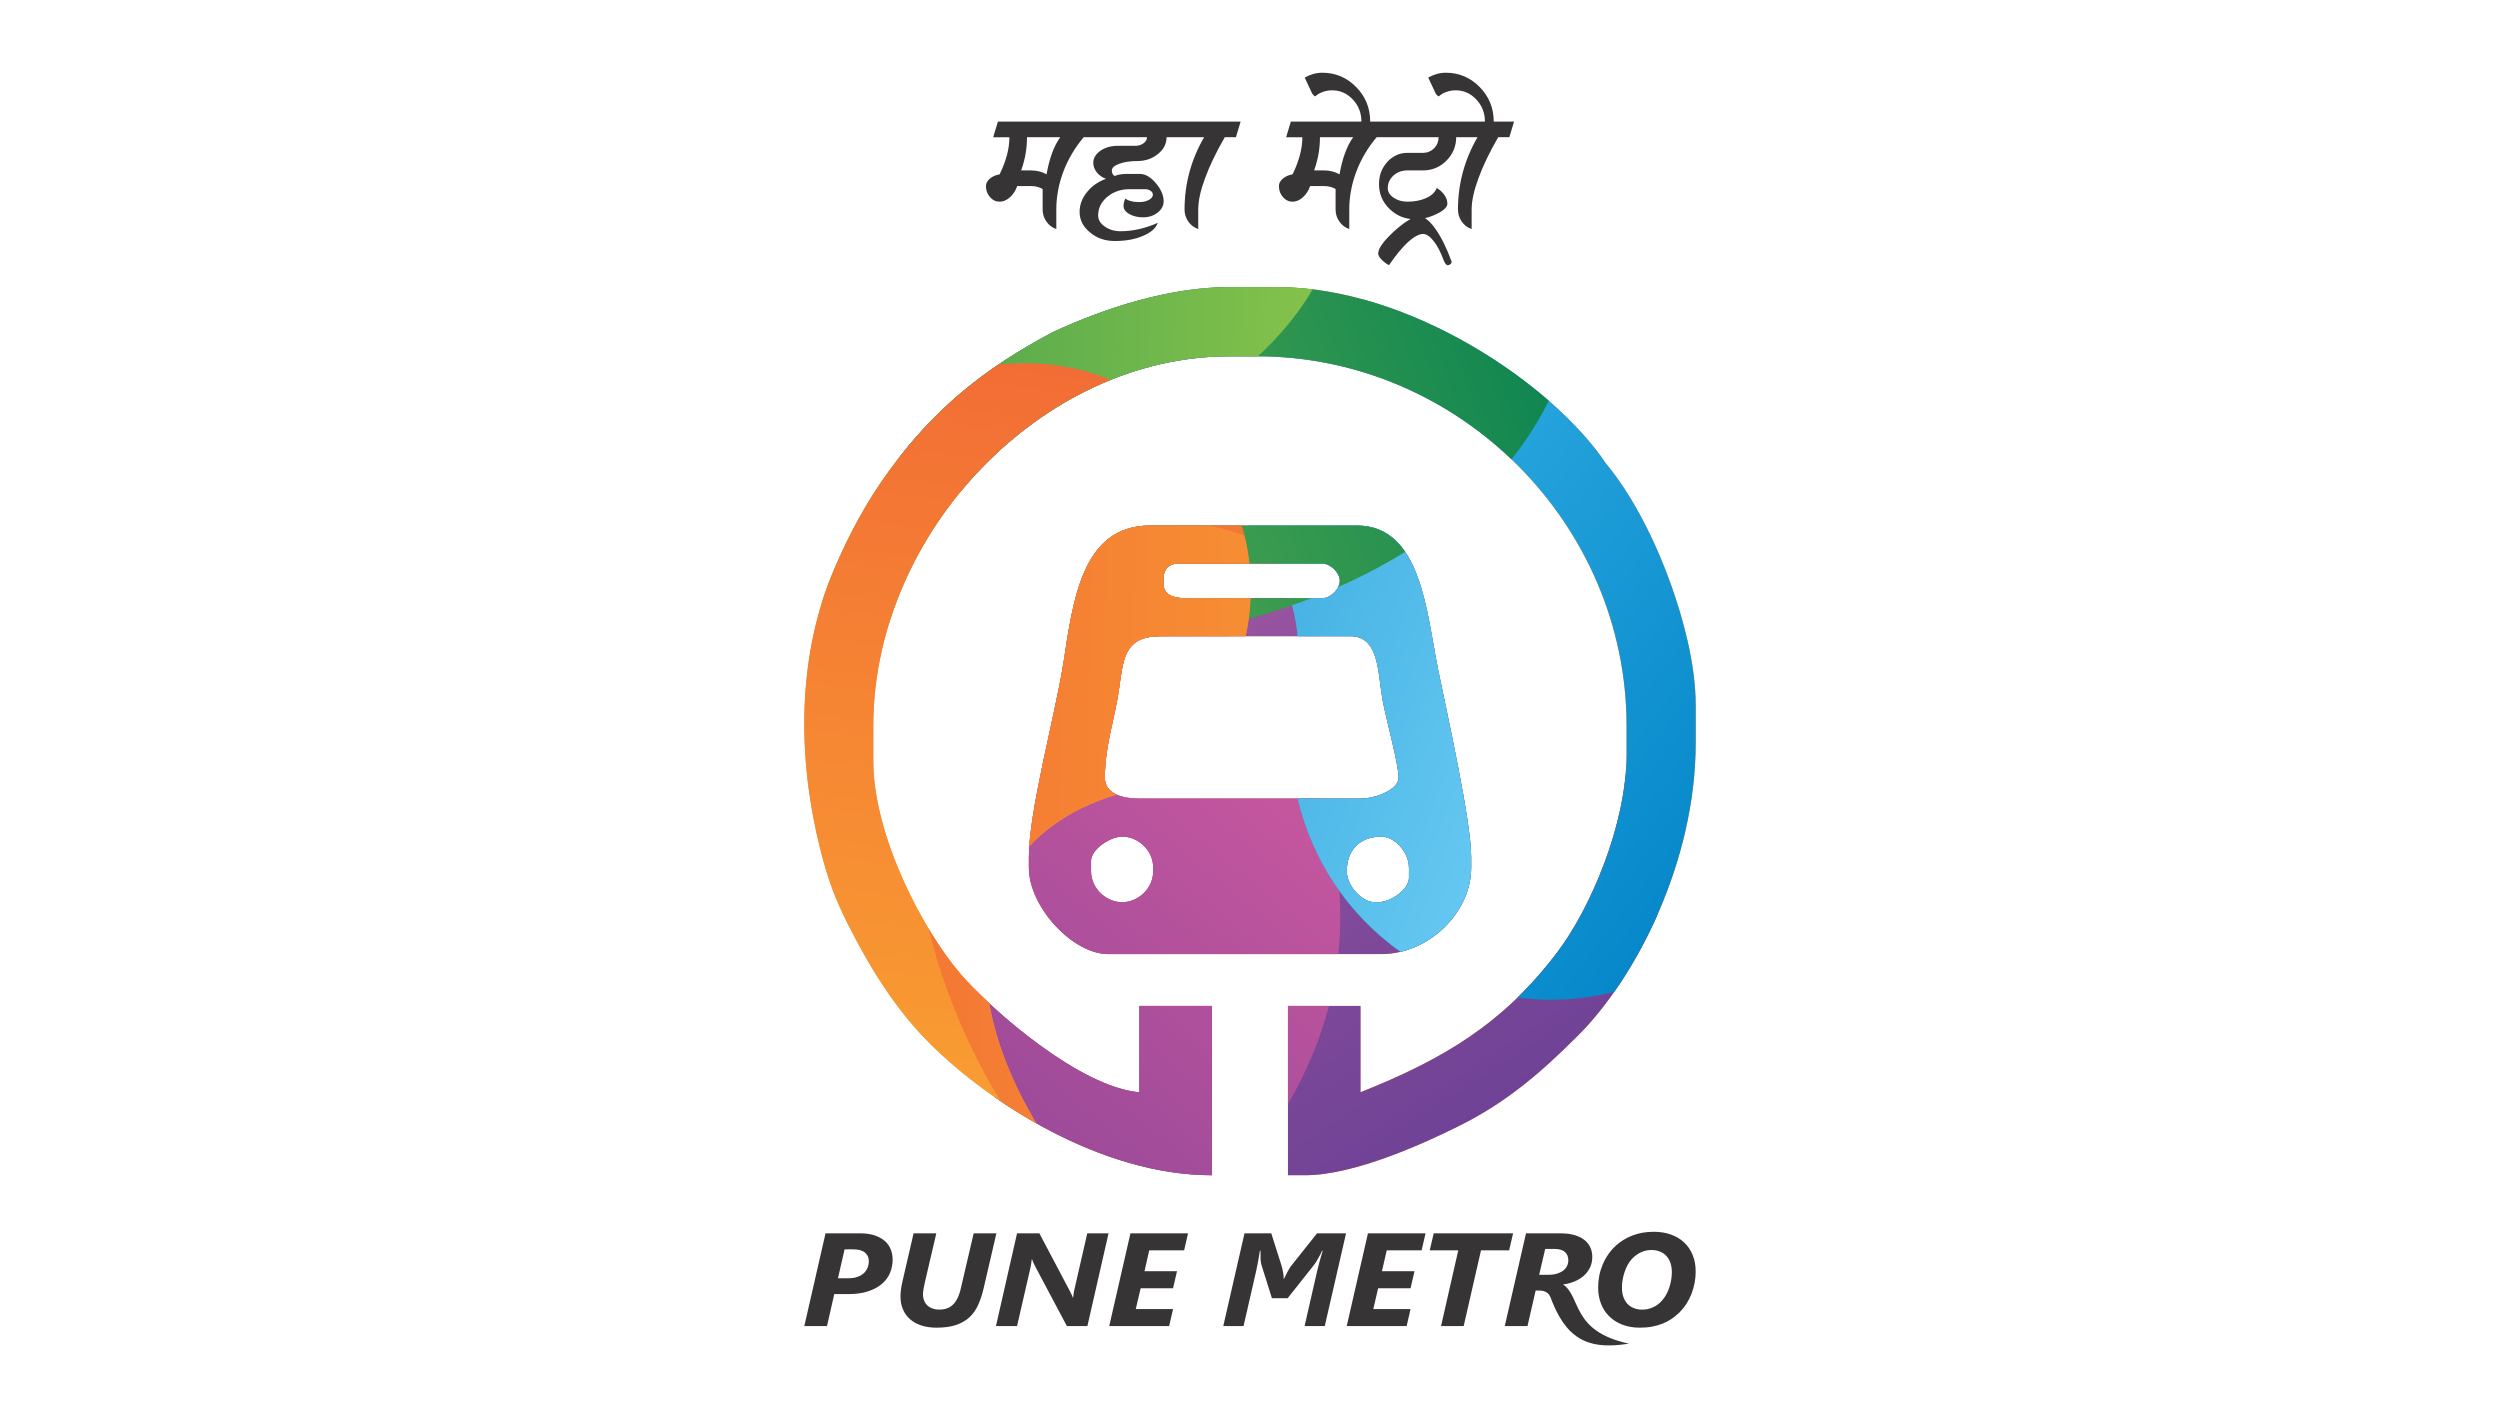 <?xml version="1.0" encoding="UTF-8"?>
<!DOCTYPE svg PUBLIC "-//W3C//DTD SVG 1.1//EN" "http://www.w3.org/Graphics/SVG/1.1/DTD/svg11.dtd">
<!-- Creator: CorelDRAW 2018 (64-Bit) -->
<svg xmlns="http://www.w3.org/2000/svg" xml:space="preserve" width="550px" height="312px" version="1.1" style="shape-rendering:geometricPrecision; text-rendering:geometricPrecision; image-rendering:optimizeQuality; fill-rule:evenodd; clip-rule:evenodd"
viewBox="0 0 550 311.68"
 xmlns:xlink="http://www.w3.org/1999/xlink">
 <defs>
  <style type="text/css">
   <![CDATA[
    .fil0 {fill:none}
    .fil2 {fill:#F6903E}
    .fil1 {fill:#373435;fill-rule:nonzero}
    .fil10 {fill:url(#id9)}
    .fil9 {fill:url(#id10)}
    .fil3 {fill:url(#id11)}
    .fil6 {fill:url(#id12)}
    .fil4 {fill:url(#id13)}
    .fil8 {fill:url(#id14)}
    .fil7 {fill:url(#id15)}
    .fil5 {fill:url(#id16)}
   ]]>
  </style>
    <clipPath id="id0">
     <path d="M296.29 191.49c0,-4.68 2.92,-7.6 7.6,-7.6 3,0 6.08,3.45 6.08,6.84l0 2.28c0,2.42 -3.87,5.32 -6.84,5.32l-0.76 0c-2.56,0 -6.08,-3.4 -6.08,-6.84zm-64.64 -118.59c-15.25,8.07 -26.21,16.99 -36.18,30.71 -4.76,6.54 -8.59,13.61 -11.96,21.49 -8.23,19.23 -8.08,41.39 -3.1,61.37 1.69,6.75 3.33,11.12 6.13,16.68 5.11,10.12 10.71,19.02 18.31,26.54 12.66,12.52 37.19,28.7 61.77,28.7l0 -37.25 -15.96 0 0 19c-12.89,-1.07 -32.21,-17.74 -39.35,-26.03 -8.06,-9.36 -19.19,-30.15 -19.19,-46.95l0 -7.6c0,-42.39 36.97,-81.34 78.3,-81.34l6.09 0c44.51,0 81.34,36.83 81.34,81.34l0 6.08c0,15.85 -8.16,34.27 -15.07,43.47 -12.11,16.11 -25.52,23.86 -43.47,31.03l0 -19 -15.96 0 0 37.25 3.8 0c10.84,0 26.2,-7.03 33.95,-10.9 10.59,-5.28 18.01,-11.83 25.92,-19.69 13.01,-12.91 26.03,-38.53 26.03,-64.44l0 -8.36c0,-9.3 -2.89,-19.36 -5.42,-26.5 -3.18,-8.97 -8.2,-19.34 -14.34,-26.71 -11.65,-17.4 -43.2,-38.78 -72.22,-38.78l-10.65 0c-13.03,0 -27,4.46 -38.77,9.89zm8.38 116.31c0,-2.52 4.24,-5.32 6.84,-5.32 3.54,0 6.84,3.02 6.84,6.84l0 0.76c0,3.82 -3.3,6.84 -6.84,6.84 -3.53,0 -6.84,-3.02 -6.84,-6.84l0 -2.28zm3.04 -18.25c0,-7.03 2.12,-12.8 3.04,-19.01 1,-6.74 0.97,-12.15 9.13,-12.15l41.81 0c6.45,0 6.02,8.01 7.14,14.14 0.79,4.29 3.5,13.88 3.5,17.02 0,2.57 -4.94,4.57 -8.36,4.57l-48.65 0c-3.61,0 -7.61,-0.96 -7.61,-4.57zm12.92 -44.09c0,-1.78 1.27,-3.04 3.05,-3.04l31.92 0c1.78,0 3.81,2.03 3.81,3.8 0,1.78 -2.03,3.8 -3.81,3.8l-30.4 0c-2.34,0 -4.57,-0.7 -4.57,-3.04l0 -1.52zm-29.64 61.58l0 2.28c0,8.57 9.61,19.01 17.48,19.01l60.06 0c10.41,0 19.77,-9.15 19.77,-19.01l0 -2.28c0,-8.11 -5.42,-32.09 -7.29,-41.37 -2.51,-12.42 -3.69,-31.61 -17.8,-31.61l-45.62 0c-15.14,0 -16.93,17.16 -19.02,30.39 -1.77,11.2 -7.58,32.37 -7.58,42.59z"/>
    </clipPath>
     <clipPath id="id1">
      <path d="M296.29 191.49c0,-4.68 2.92,-7.6 7.6,-7.6 3,0 6.08,3.45 6.08,6.84l0 2.28c0,2.42 -3.87,5.32 -6.84,5.32l-0.76 0c-2.56,0 -6.08,-3.4 -6.08,-6.84zm-77.4 49.75c-2.91,-7.74 -4.45,-15.85 -4.66,-23.97 8.58,8.76 25.02,21.92 36.43,22.87l0 -19 15.96 0 0 37.25c-17.31,0 -34.6,-8.03 -47.73,-17.15zm-7.4 -133.43c-3.58,-3.27 -7.63,-6.37 -12.13,-9.25 8.97,-10.94 19,-18.63 32.29,-25.66 5.89,-2.72 12.34,-5.2 18.95,-6.99 8.95,3.4 17.65,7.53 25.97,12.31l-0.06 0 -6.09 0c-22.79,0 -44.26,11.85 -58.93,29.59zm146.16 62.29c3.81,10.29 6.21,20.69 7.02,30.92 -4.85,11.01 -11.25,20.43 -17.65,26.78 -7.91,7.86 -15.33,14.41 -25.92,19.69 -7.75,3.87 -23.11,10.9 -33.95,10.9l-3.8 0 0 -37.25 15.96 0 0 19c17.95,-7.17 31.36,-14.92 43.47,-31.03 6.27,-8.35 13.57,-24.28 14.87,-39.01zm-117.62 19.11c0,-2.52 4.24,-5.32 6.84,-5.32 3.54,0 6.84,3.02 6.84,6.84l0 0.76c0,3.82 -3.3,6.84 -6.84,6.84 -3.53,0 -6.84,-3.02 -6.84,-6.84l0 -2.28zm3.04 -18.25c0,-7.03 2.12,-12.8 3.04,-19.01 1,-6.74 0.97,-12.15 9.13,-12.15l41.81 0c6.45,0 6.02,8.01 7.14,14.14 0.79,4.29 3.5,13.88 3.5,17.02 0,2.57 -4.94,4.57 -8.36,4.57l-48.65 0c-3.61,0 -7.61,-0.96 -7.61,-4.57zm12.92 -44.09c0,-1.78 1.27,-3.04 3.05,-3.04l31.92 0c1.78,0 3.81,2.03 3.81,3.8 0,1.78 -2.03,3.8 -3.81,3.8l-30.4 0c-2.34,0 -4.57,-0.7 -4.57,-3.04l0 -1.52zm-29.64 61.58l0 2.28c0,8.57 9.61,19.01 17.48,19.01l60.06 0c10.41,0 19.77,-9.15 19.77,-19.01l0 -2.28c0,-8.11 -5.42,-32.09 -7.29,-41.37 -2.51,-12.42 -3.69,-31.61 -17.8,-31.61l-45.62 0c-15.14,0 -16.93,17.16 -19.02,30.39 -1.77,11.2 -7.58,32.37 -7.58,42.59z"/>
     </clipPath>
     <clipPath id="id2">
      <path d="M296.29 191.49c0,-4.68 2.92,-7.6 7.6,-7.6 3,0 6.08,3.45 6.08,6.84l0 2.28c0,2.42 -3.87,5.32 -6.84,5.32l-0.76 0c-2.56,0 -6.08,-3.4 -6.08,-6.84zm-64.64 -118.59c-15.25,8.07 -26.21,16.99 -36.18,30.71 -4.76,6.54 -8.59,13.61 -11.96,21.49 -8.23,19.23 -8.08,41.39 -3.1,61.37 1.69,6.75 3.33,11.12 6.13,16.68 5.11,10.12 10.71,19.02 18.31,26.54 12.66,12.52 37.19,28.7 61.77,28.7l0 -37.25 -15.96 0 0 19c-12.89,-1.07 -32.21,-17.74 -39.35,-26.03 -8.06,-9.36 -19.19,-30.15 -19.19,-46.95l0 -7.6c0,-42.39 36.97,-81.34 78.3,-81.34l6.09 0c44.51,0 81.34,36.83 81.34,81.34l0 6.08c0,15.85 -8.16,34.27 -15.07,43.47 -12.11,16.11 -25.52,23.86 -43.47,31.03l0 -19 -15.96 0 0 37.25 3.8 0c10.84,0 26.2,-7.03 33.95,-10.9 10.59,-5.28 18.01,-11.83 25.92,-19.69 13.01,-12.91 26.03,-38.53 26.03,-64.44l0 -8.36c0,-9.3 -2.89,-19.36 -5.42,-26.5 -3.18,-8.97 -8.2,-19.34 -14.34,-26.71 -11.65,-17.4 -43.2,-38.78 -72.22,-38.78l-10.65 0c-13.03,0 -27,4.46 -38.77,9.89zm8.38 116.31c0,-2.52 4.24,-5.32 6.84,-5.32 3.54,0 6.84,3.02 6.84,6.84l0 0.76c0,3.82 -3.3,6.84 -6.84,6.84 -3.53,0 -6.84,-3.02 -6.84,-6.84l0 -2.28zm3.04 -18.25c0,-7.03 2.12,-12.8 3.04,-19.01 1,-6.74 0.97,-12.15 9.13,-12.15l41.81 0c6.45,0 6.02,8.01 7.14,14.14 0.79,4.29 3.5,13.88 3.5,17.02 0,2.57 -4.94,4.57 -8.36,4.57l-48.65 0c-3.61,0 -7.61,-0.96 -7.61,-4.57zm12.92 -44.09c0,-1.78 1.27,-3.04 3.05,-3.04l31.92 0c1.78,0 3.81,2.03 3.81,3.8 0,1.78 -2.03,3.8 -3.81,3.8l-30.4 0c-2.34,0 -4.57,-0.7 -4.57,-3.04l0 -1.52zm-29.64 61.58l0 2.28c0,8.57 9.61,19.01 17.48,19.01l60.06 0c10.41,0 19.77,-9.15 19.77,-19.01l0 -2.28c0,-8.11 -5.42,-32.09 -7.29,-41.37 -2.51,-12.42 -3.69,-31.61 -17.8,-31.61l-45.62 0c-15.14,0 -16.93,17.16 -19.02,30.39 -1.77,11.2 -7.58,32.37 -7.58,42.59z"/>
     </clipPath>
     <clipPath id="id3">
      <path d="M296.29 191.49c0,-4.68 2.92,-7.6 7.6,-7.6 3,0 6.08,3.45 6.08,6.84l0 2.28c0,2.42 -3.87,5.32 -6.84,5.32l-0.76 0c-2.56,0 -6.08,-3.4 -6.08,-6.84zm58.84 26.56c-6.89,1.73 -14.11,2.18 -21.28,1.26 3.08,-3 6.04,-6.36 8.93,-10.2 6.91,-9.2 15.07,-27.62 15.07,-43.47l0 -6.08c0,-44.51 -36.83,-81.34 -81.34,-81.34l-6.09 0c-18.26,0 -35.66,7.61 -49.41,19.75 -7.25,0.2 -15.02,1.05 -23.28,2.63 9.38,-12.04 19.81,-20.24 33.92,-27.7 11.77,-5.43 25.74,-9.89 38.77,-9.89l4.57 0c8.57,0.18 17.14,1.17 25.55,2.89 22.58,6.42 43.68,22.35 52.75,35.89 6.14,7.37 11.16,17.74 14.34,26.71 2.53,7.14 5.42,17.2 5.42,26.5l0 8.36c0,20.45 -8.11,40.71 -17.92,54.69zm-47.01 -8.82c-11.75,-8.3 -19.53,-20.44 -22.62,-33.7l13.83 0c3.42,0 8.36,-2 8.36,-4.57 0,-3.14 -2.71,-12.73 -3.5,-17.02 -1.12,-6.13 -0.69,-14.14 -7.14,-14.14l-11.56 0c-0.28,-2.9 -0.84,-5.7 -1.65,-8.37l7.12 0c1.78,0 3.81,-2.02 3.81,-3.8 0,-1.77 -2.03,-3.8 -3.81,-3.8l-10.32 0c-1.65,-3.01 -3.69,-5.8 -6.1,-8.36l24.03 0c14.11,0 15.29,19.19 17.8,31.61 1.87,9.28 7.29,33.26 7.29,41.37l0 2.28c0,8.5 -6.96,16.46 -15.54,18.5z"/>
     </clipPath>
     <clipPath id="id4">
      <path d="M296.29 191.49c0,-4.68 2.92,-7.6 7.6,-7.6 3,0 6.08,3.45 6.08,6.84l0 2.28c0,2.42 -3.87,5.32 -6.84,5.32l-0.76 0c-2.56,0 -6.08,-3.4 -6.08,-6.84zm-64.64 -118.59c-15.25,8.07 -26.21,16.99 -36.18,30.71 -4.76,6.54 -8.59,13.61 -11.96,21.49 -8.23,19.23 -8.08,41.39 -3.1,61.37 1.69,6.75 3.33,11.12 6.13,16.68 5.11,10.12 10.71,19.02 18.31,26.54 12.66,12.52 37.19,28.7 61.77,28.7l0 -37.25 -15.96 0 0 19c-12.89,-1.07 -32.21,-17.74 -39.35,-26.03 -8.06,-9.36 -19.19,-30.15 -19.19,-46.95l0 -7.6c0,-42.39 36.97,-81.34 78.3,-81.34l6.09 0c44.51,0 81.34,36.83 81.34,81.34l0 6.08c0,15.85 -8.16,34.27 -15.07,43.47 -12.11,16.11 -25.52,23.86 -43.47,31.03l0 -19 -15.96 0 0 37.25 3.8 0c10.84,0 26.2,-7.03 33.95,-10.9 10.59,-5.28 18.01,-11.83 25.92,-19.69 13.01,-12.91 26.03,-38.53 26.03,-64.44l0 -8.36c0,-9.3 -2.89,-19.36 -5.42,-26.5 -3.18,-8.97 -8.2,-19.34 -14.34,-26.71 -11.65,-17.4 -43.2,-38.78 -72.22,-38.78l-10.65 0c-13.03,0 -27,4.46 -38.77,9.89zm8.38 116.31c0,-2.52 4.24,-5.32 6.84,-5.32 3.54,0 6.84,3.02 6.84,6.84l0 0.76c0,3.82 -3.3,6.84 -6.84,6.84 -3.53,0 -6.84,-3.02 -6.84,-6.84l0 -2.28zm3.04 -18.25c0,-7.03 2.12,-12.8 3.04,-19.01 1,-6.74 0.97,-12.15 9.13,-12.15l41.81 0c6.45,0 6.02,8.01 7.14,14.14 0.79,4.29 3.5,13.88 3.5,17.02 0,2.57 -4.94,4.57 -8.36,4.57l-48.65 0c-3.61,0 -7.61,-0.96 -7.61,-4.57zm12.92 -44.09c0,-1.78 1.27,-3.04 3.05,-3.04l31.92 0c1.78,0 3.81,2.03 3.81,3.8 0,1.78 -2.03,3.8 -3.81,3.8l-30.4 0c-2.34,0 -4.57,-0.7 -4.57,-3.04l0 -1.52zm-29.64 61.58l0 2.28c0,8.57 9.61,19.01 17.48,19.01l60.06 0c10.41,0 19.77,-9.15 19.77,-19.01l0 -2.28c0,-8.11 -5.42,-32.09 -7.29,-41.37 -2.51,-12.42 -3.69,-31.61 -17.8,-31.61l-45.62 0c-15.14,0 -16.93,17.16 -19.02,30.39 -1.77,11.2 -7.58,32.37 -7.58,42.59z"/>
     </clipPath>
     <clipPath id="id5">
      <path d="M180.76 132.6c4.84,1.78 9.78,3.28 14.8,4.52 10.08,-32.76 41,-58.9 74.86,-58.9l6.09 0c21.57,0 41.34,8.65 55.99,22.64 3.22,-4.03 5.99,-8.32 8.22,-12.86 -15.15,-13.2 -38.1,-24.99 -59.65,-24.99l-10.65 0c-13.03,0 -27,4.46 -38.77,9.89 -15.25,8.07 -26.21,16.99 -36.18,30.71 -4.76,6.54 -8.59,13.61 -11.96,21.49 -1.05,2.46 -1.96,4.96 -2.75,7.5zm53.84 8.95c5.5,-0.06 10.98,-0.41 16.38,-1.03 1.09,-0.47 2.48,-0.72 4.26,-0.72l1.28 0c11.17,-1.67 21.98,-4.49 32,-8.37l-27.96 0c-2.34,0 -4.57,-0.7 -4.57,-3.04l0 -1.52c0,-1.78 1.27,-3.04 3.05,-3.04l31.92 0c1.78,0 3.81,2.03 3.81,3.8 0,0.45 -0.14,0.92 -0.36,1.36 5.18,-2.3 10.1,-4.89 14.71,-7.77 -2.37,-3.48 -5.7,-5.75 -10.55,-5.75l-45.62 0c-13.54,0 -16.4,13.72 -18.35,26.08z"/>
     </clipPath>
     <clipPath id="id6">
      <path d="M296.29 191.49c0,-4.68 2.92,-7.6 7.6,-7.6 3,0 6.08,3.45 6.08,6.84l0 2.28c0,2.42 -3.87,5.32 -6.84,5.32l-0.76 0c-2.56,0 -6.08,-3.4 -6.08,-6.84zm-64.64 -118.59c-15.25,8.07 -26.21,16.99 -36.18,30.71 -4.76,6.54 -8.59,13.61 -11.96,21.49 -8.23,19.23 -8.08,41.39 -3.1,61.37 1.69,6.75 3.33,11.12 6.13,16.68 5.11,10.12 10.71,19.02 18.31,26.54 12.66,12.52 37.19,28.7 61.77,28.7l0 -37.25 -15.96 0 0 19c-12.89,-1.07 -32.21,-17.74 -39.35,-26.03 -8.06,-9.36 -19.19,-30.15 -19.19,-46.95l0 -7.6c0,-42.39 36.97,-81.34 78.3,-81.34l6.09 0c44.51,0 81.34,36.83 81.34,81.34l0 6.08c0,15.85 -8.16,34.27 -15.07,43.47 -12.11,16.11 -25.52,23.86 -43.47,31.03l0 -19 -15.96 0 0 37.25 3.8 0c10.84,0 26.2,-7.03 33.95,-10.9 10.59,-5.28 18.01,-11.83 25.92,-19.69 13.01,-12.91 26.03,-38.53 26.03,-64.44l0 -8.36c0,-9.3 -2.89,-19.36 -5.42,-26.5 -3.18,-8.97 -8.2,-19.34 -14.34,-26.71 -11.65,-17.4 -43.2,-38.78 -72.22,-38.78l-10.65 0c-13.03,0 -27,4.46 -38.77,9.89zm8.38 116.31c0,-2.52 4.24,-5.32 6.84,-5.32 3.54,0 6.84,3.02 6.84,6.84l0 0.76c0,3.82 -3.3,6.84 -6.84,6.84 -3.53,0 -6.84,-3.02 -6.84,-6.84l0 -2.28zm3.04 -18.25c0,-7.03 2.12,-12.8 3.04,-19.01 1,-6.74 0.97,-12.15 9.13,-12.15l41.81 0c6.45,0 6.02,8.01 7.14,14.14 0.79,4.29 3.5,13.88 3.5,17.02 0,2.57 -4.94,4.57 -8.36,4.57l-48.65 0c-3.61,0 -7.61,-0.96 -7.61,-4.57zm12.92 -44.09c0,-1.78 1.27,-3.04 3.05,-3.04l31.92 0c1.78,0 3.81,2.03 3.81,3.8 0,1.78 -2.03,3.8 -3.81,3.8l-30.4 0c-2.34,0 -4.57,-0.7 -4.57,-3.04l0 -1.52zm-29.64 61.58l0 2.28c0,8.57 9.61,19.01 17.48,19.01l60.06 0c10.41,0 19.77,-9.15 19.77,-19.01l0 -2.28c0,-8.11 -5.42,-32.09 -7.29,-41.37 -2.51,-12.42 -3.69,-31.61 -17.8,-31.61l-45.62 0c-15.14,0 -16.93,17.16 -19.02,30.39 -1.77,11.2 -7.58,32.37 -7.58,42.59z"/>
     </clipPath>
     <clipPath id="id7">
      <path d="M225.62 79.75c6.63,0 12.94,1.3 18.72,3.66 -29.62,11.97 -52.22,43.01 -52.22,76.15l0 7.6c0,16.8 11.13,37.59 19.19,46.95 1.58,1.84 3.76,4.08 6.33,6.47 1.43,8.23 4.82,17.12 10.33,26.37 -9.38,-5.29 -17.44,-11.64 -23.12,-17.26 -7.6,-7.52 -13.2,-16.42 -18.31,-26.54 -2.8,-5.56 -4.44,-9.93 -6.13,-16.68 -4.98,-19.98 -5.13,-42.14 3.1,-61.37 3.37,-7.88 7.2,-14.95 11.96,-21.49 7.14,-9.82 14.79,-17.19 24.16,-23.55 1.95,-0.18 3.94,-0.31 5.99,-0.31zm47.59 35.72c0.78,2.7 1.34,5.49 1.65,8.36l-15.82 0c-1.78,0 -3.05,1.26 -3.05,3.04l0 1.52c0,2.34 2.23,3.04 4.57,3.04l14.56 0c-0.12,2.86 -0.49,5.65 -1.07,8.37l-18.81 0c-8.16,0 -8.13,5.41 -9.13,12.15 -0.92,6.21 -3.04,11.98 -3.04,19.01 0,1.84 1.04,2.99 2.53,3.68l-0.22 0.1c-7.87,2.39 -14.23,6.26 -18.94,11.31 0.73,-10.85 5.85,-29.8 7.49,-40.19 2.09,-13.23 3.88,-30.39 19.02,-30.39l20.26 0z"/>
     </clipPath>
     <clipPath id="id8">
      <path d="M296.29 191.49c0,-4.68 2.92,-7.6 7.6,-7.6 3,0 6.08,3.45 6.08,6.84l0 2.28c0,2.42 -3.87,5.32 -6.84,5.32l-0.76 0c-2.56,0 -6.08,-3.4 -6.08,-6.84zm-64.64 -118.59c-15.25,8.07 -26.21,16.99 -36.18,30.71 -4.76,6.54 -8.59,13.61 -11.96,21.49 -8.23,19.23 -8.08,41.39 -3.1,61.37 1.69,6.75 3.33,11.12 6.13,16.68 5.11,10.12 10.71,19.02 18.31,26.54 12.66,12.52 37.19,28.7 61.77,28.7l0 -37.25 -15.96 0 0 19c-12.89,-1.07 -32.21,-17.74 -39.35,-26.03 -8.06,-9.36 -19.19,-30.15 -19.19,-46.95l0 -7.6c0,-42.39 36.97,-81.34 78.3,-81.34l6.09 0c44.51,0 81.34,36.83 81.34,81.34l0 6.08c0,15.85 -8.16,34.27 -15.07,43.47 -12.11,16.11 -25.52,23.86 -43.47,31.03l0 -19 -15.96 0 0 37.25 3.8 0c10.84,0 26.2,-7.03 33.95,-10.9 10.59,-5.28 18.01,-11.83 25.92,-19.69 13.01,-12.91 26.03,-38.53 26.03,-64.44l0 -8.36c0,-9.3 -2.89,-19.36 -5.42,-26.5 -3.18,-8.97 -8.2,-19.34 -14.34,-26.71 -11.65,-17.4 -43.2,-38.78 -72.22,-38.78l-10.65 0c-13.03,0 -27,4.46 -38.77,9.89zm8.38 116.31c0,-2.52 4.24,-5.32 6.84,-5.32 3.54,0 6.84,3.02 6.84,6.84l0 0.76c0,3.82 -3.3,6.84 -6.84,6.84 -3.53,0 -6.84,-3.02 -6.84,-6.84l0 -2.28zm3.04 -18.25c0,-7.03 2.12,-12.8 3.04,-19.01 1,-6.74 0.97,-12.15 9.13,-12.15l41.81 0c6.45,0 6.02,8.01 7.14,14.14 0.79,4.29 3.5,13.88 3.5,17.02 0,2.57 -4.94,4.57 -8.36,4.57l-48.65 0c-3.61,0 -7.61,-0.96 -7.61,-4.57zm12.92 -44.09c0,-1.78 1.27,-3.04 3.05,-3.04l31.92 0c1.78,0 3.81,2.03 3.81,3.8 0,1.78 -2.03,3.8 -3.81,3.8l-30.4 0c-2.34,0 -4.57,-0.7 -4.57,-3.04l0 -1.52zm-29.64 61.58l0 2.28c0,8.57 9.61,19.01 17.48,19.01l60.06 0c10.41,0 19.77,-9.15 19.77,-19.01l0 -2.28c0,-8.11 -5.42,-32.09 -7.29,-41.37 -2.51,-12.42 -3.69,-31.61 -17.8,-31.61l-45.62 0c-15.14,0 -16.93,17.16 -19.02,30.39 -1.77,11.2 -7.58,32.37 -7.58,42.59z"/>
     </clipPath>
  <linearGradient id="id9" gradientUnits="userSpaceOnUse" x1="164.15" y1="202.71" x2="357.24" y2="206.73">
   <stop offset="0" style="stop-opacity:1; stop-color:#F26B35"/>
   <stop offset="1" style="stop-opacity:1; stop-color:#FAA831"/>
  </linearGradient>
  <linearGradient id="id10" gradientUnits="userSpaceOnUse" xlink:href="#id9" x1="233" y1="74.13" x2="205.83" y2="277.89">
  </linearGradient>
  <linearGradient id="id11" gradientUnits="userSpaceOnUse" x1="333.24" y1="284.58" x2="165.63" y2="28.9">
   <stop offset="0" style="stop-opacity:1; stop-color:#633D94"/>
   <stop offset="1" style="stop-opacity:1; stop-color:#C868A8"/>
  </linearGradient>
  <linearGradient id="id12" gradientUnits="userSpaceOnUse" x1="139.96" y1="108.48" x2="353.87" y2="186.8">
   <stop offset="0" style="stop-opacity:1; stop-color:#0082C6"/>
   <stop offset="1" style="stop-opacity:1; stop-color:#71D0F6"/>
  </linearGradient>
  <linearGradient id="id13" gradientUnits="userSpaceOnUse" x1="81.17" y1="272" x2="270.4" y2="40.32">
   <stop offset="0" style="stop-opacity:1; stop-color:#6C3D94"/>
   <stop offset="1" style="stop-opacity:1; stop-color:#EF62A3"/>
  </linearGradient>
  <linearGradient id="id14" gradientUnits="userSpaceOnUse" x1="66.36" y1="36.74" x2="307.27" y2="45.84">
   <stop offset="0" style="stop-opacity:1; stop-color:#017E52"/>
   <stop offset="1" style="stop-opacity:1; stop-color:#8FC74A"/>
  </linearGradient>
  <linearGradient id="id15" gradientUnits="userSpaceOnUse" xlink:href="#id14" x1="350.51" y1="34.64" x2="116.1" y2="117.51">
  </linearGradient>
  <linearGradient id="id16" gradientUnits="userSpaceOnUse" x1="392.43" y1="201.38" x2="203.21" y2="58.1">
   <stop offset="0" style="stop-opacity:1; stop-color:#0082C6"/>
   <stop offset="1" style="stop-opacity:1; stop-color:#4DC8F4"/>
  </linearGradient>
 </defs>
 <g id="Layer_x0020_1">
  <rect class="fil0" width="550" height="311.68"/>
  <g id="_1407185456">
   <path class="fil1" d="M218.5 30.03l1.04 -3.44 21.92 0 -1.03 3.44 -2.02 0c-1.95,2.32 -3.44,4.84 -4.47,7.56 -1.03,2.75 -1.55,5.53 -1.55,8.34l0 4.3c-0.92,-0.31 -1.65,-0.87 -2.19,-1.67 -0.55,-0.78 -0.82,-1.65 -0.82,-2.63l0 -4.51c-0.74,-0.43 -1.6,-0.65 -2.58,-0.65l-3.01 0c-0.37,1.04 -0.91,1.87 -1.63,2.5 -0.72,0.63 -1.46,0.94 -2.24,0.94 -0.83,0 -1.53,-0.33 -2.1,-0.99 -0.61,-0.68 -0.91,-1.5 -0.91,-2.45 0,-0.6 0.29,-1.14 0.86,-1.63 0.58,-0.49 1.29,-0.8 2.15,-0.95 1.44,-2.95 2.15,-5.67 2.15,-8.16l-3.57 0zm14.75 0l-7.31 0c0,2.52 -0.43,4.95 -1.29,7.3l2.15 0c1.29,0 2.44,0.29 3.44,0.86 0.63,-3.55 1.64,-6.27 3.01,-8.16zm6.32 0l1.03 -3.44 22.19 0 -1.03 3.44 -5.12 0c0,1.46 -0.63,2.69 -1.89,3.69 -1.26,1.04 -2.78,1.55 -4.56,1.55 -1.55,0 -2.86,0.2 -3.95,0.6 -1.09,0.4 -1.64,0.89 -1.64,1.46 0,0.29 0.06,0.55 0.17,0.78 0.12,0.23 0.28,0.37 0.48,0.43 0.77,-0.29 1.56,-0.43 2.36,-0.43l3.23 0c1.14,0 2.29,0.67 3.44,2.02 1.14,1.35 1.72,2.68 1.72,4 0,0.97 -0.45,1.8 -1.34,2.49 -0.89,0.69 -1.95,1.03 -3.18,1.03 -1.17,0 -2.19,-0.24 -3.05,-0.73 -0.83,-0.48 -1.25,-1.07 -1.25,-1.76 0,-0.37 0.05,-0.69 0.13,-0.95 0.06,-0.28 0.16,-0.51 0.3,-0.68 0.29,0.25 0.69,0.44 1.21,0.55 0.51,0.15 1.11,0.22 1.8,0.22 0.83,0 1.54,-0.16 2.11,-0.47 0.6,-0.32 0.9,-0.71 0.9,-1.16 0,-0.35 -0.17,-0.63 -0.51,-0.86 -0.32,-0.23 -0.72,-0.35 -1.21,-0.35l-3.44 0c-1.89,0 -3.51,0.56 -4.86,1.68 -1.34,1.12 -2.02,2.48 -2.02,4.08 0,0.98 0.49,1.79 1.46,2.45 0.95,0.69 2.11,1.04 3.49,1.04 2.66,0 5.39,-0.62 8.17,-1.85 -0.43,1.2 -1.52,2.16 -3.27,2.88 -1.72,0.74 -3.78,1.12 -6.19,1.12 -2.15,0 -3.97,-0.63 -5.46,-1.9 -1.52,-1.23 -2.28,-2.73 -2.28,-4.51 0,-1.55 0.53,-2.98 1.59,-4.3 1.06,-1.35 2.46,-2.34 4.21,-2.97 -0.83,-0.31 -1.5,-0.78 -2.02,-1.42 -0.51,-0.65 -0.77,-1.36 -0.77,-2.1 0,-1.03 0.53,-1.92 1.59,-2.67 1.03,-0.71 2.29,-1.07 3.78,-1.07l3.87 0c0.72,0 1.32,-0.19 1.81,-0.56 0.51,-0.37 0.77,-0.82 0.77,-1.33l-12.77 0zm21.33 0l1.03 -3.44 11.01 0 -1.04 3.44 -2.45 0c-1.92,3.32 -3.36,6.33 -4.34,9.02 -1,2.7 -1.5,4.99 -1.5,6.88l0 4.3c-0.92,-0.31 -1.65,-0.87 -2.2,-1.67 -0.54,-0.78 -0.81,-1.65 -0.81,-2.63 0,-5.64 1.43,-10.95 4.3,-15.9l-4 0zm22.05 0l1.04 -3.44 21.92 0 -1.03 3.44 -2.02 0c-1.95,2.32 -3.44,4.84 -4.47,7.56 -1.03,2.75 -1.55,5.53 -1.55,8.34l0 4.3c-0.92,-0.31 -1.65,-0.87 -2.19,-1.67 -0.55,-0.78 -0.82,-1.65 -0.82,-2.63l0 -4.51c-0.74,-0.43 -1.6,-0.65 -2.58,-0.65l-3.01 0c-0.37,1.04 -0.92,1.87 -1.63,2.5 -0.72,0.63 -1.46,0.94 -2.24,0.94 -0.83,0 -1.53,-0.33 -2.1,-0.99 -0.61,-0.68 -0.91,-1.5 -0.91,-2.45 0,-0.6 0.29,-1.14 0.86,-1.63 0.58,-0.49 1.29,-0.8 2.15,-0.95 1.44,-2.95 2.15,-5.67 2.15,-8.16l-3.57 0zm14.75 0l-7.31 0c0,2.52 -0.43,4.95 -1.29,7.3l2.15 0c1.29,0 2.44,0.29 3.44,0.86 0.63,-3.55 1.64,-6.27 3.01,-8.16zm-10.66 -13.12c1.23,-0.71 2.52,-1.07 3.87,-1.07 2.89,0 5.37,1.04 7.44,3.14 2.06,2.09 3.09,4.63 3.09,7.61l-1.93 0c0,-1.9 -0.63,-3.51 -1.89,-4.86 -1.27,-1.35 -2.78,-2.02 -4.56,-2.02 -0.69,0 -1.35,0.11 -1.98,0.34 -0.63,0.2 -1.19,0.52 -1.68,0.95 -0.08,0.08 -0.21,0.02 -0.38,-0.17 -0.2,-0.18 -0.36,-0.41 -0.48,-0.69l-1.5 -3.23zm17.2 13.12l1.03 -3.44 20.03 0 -1.03 3.44 -3.91 0c0,2 -0.72,3.72 -2.15,5.16 -1.43,1.43 -3.15,2.14 -5.16,2.14l-3.44 0c-1.17,0 -2.19,0.38 -3.05,1.12 -0.83,0.78 -1.25,1.69 -1.25,2.75 0,0.84 0.42,1.54 1.25,2.11 0.86,0.6 1.88,0.9 3.05,0.9 1.61,0 3,-0.27 4.17,-0.81 1.21,-0.55 1.96,-1.28 2.28,-2.2 0.75,0.43 1.32,0.95 1.72,1.55 0.43,0.63 0.64,1.26 0.64,1.89 0,0.75 -0.78,1.51 -2.36,2.28 -1.61,0.78 -3.18,1.16 -4.73,1.16 -2.21,0 -4.08,-0.76 -5.63,-2.28 -1.55,-1.49 -2.32,-3.31 -2.32,-5.46 0,-1.89 0.6,-3.51 1.8,-4.85 1.24,-1.35 2.71,-2.02 4.43,-2.02l3.44 0c0.95,0 1.76,-0.33 2.45,-0.99 0.66,-0.69 0.99,-1.51 0.99,-2.45l-12.25 0zm-1.04 25.58c0,-1.12 1.19,-2.77 3.57,-4.95 2.41,-2.15 4.23,-3.22 5.46,-3.22 1.06,0 2.24,0.9 3.53,2.71 1.29,1.8 2.48,4.2 3.57,7.18 0.05,0.2 0,0.38 -0.17,0.56 -0.21,0.2 -0.43,0.3 -0.69,0.3 -0.14,0 -0.29,-0.1 -0.43,-0.3 -0.17,-0.2 -0.32,-0.46 -0.43,-0.78 -0.63,-1.75 -1.36,-3.15 -2.19,-4.21 -0.84,-1.06 -1.61,-1.59 -2.33,-1.59 -0.89,0 -2,0.6 -3.35,1.8 -1.32,1.24 -2.71,2.93 -4.17,5.08 -0.75,-0.43 -1.32,-0.88 -1.72,-1.34 -0.43,-0.45 -0.65,-0.87 -0.65,-1.24zm17.85 -25.58l1.03 -3.44 11.01 0 -1.04 3.44 -2.45 0c-1.92,3.32 -3.36,6.33 -4.34,9.02 -1,2.7 -1.5,4.99 -1.5,6.88l0 4.3c-0.92,-0.31 -1.65,-0.87 -2.2,-1.67 -0.54,-0.78 -0.81,-1.65 -0.81,-2.63 0,-5.64 1.43,-10.95 4.3,-15.9l-4 0zm-6.84 -13.12c1.23,-0.71 2.52,-1.07 3.87,-1.07 2.9,0 5.38,1.04 7.44,3.14 2.06,2.09 3.1,4.63 3.1,7.61l-1.94 0c0,-1.9 -0.63,-3.51 -1.89,-4.86 -1.26,-1.35 -2.78,-2.02 -4.56,-2.02 -0.69,0 -1.35,0.11 -1.98,0.34 -0.63,0.2 -1.19,0.52 -1.67,0.95 -0.09,0.08 -0.22,0.02 -0.39,-0.17 -0.2,-0.18 -0.36,-0.41 -0.47,-0.69l-1.51 -3.23z"/>
   <path class="fil2" d="M296.29 191.49c0,-4.68 2.92,-7.6 7.6,-7.6 3,0 6.08,3.45 6.08,6.84l0 2.28c0,2.42 -3.87,5.32 -6.84,5.32l-0.76 0c-2.56,0 -6.08,-3.4 -6.08,-6.84zm-64.64 -118.59c-15.25,8.07 -26.21,16.99 -36.18,30.71 -4.76,6.54 -8.59,13.61 -11.96,21.49 -8.23,19.23 -8.08,41.39 -3.1,61.37 1.69,6.75 3.33,11.12 6.13,16.68 5.11,10.12 10.71,19.02 18.31,26.54 12.66,12.52 37.19,28.7 61.77,28.7l0 -37.25 -15.96 0 0 19c-12.89,-1.07 -32.21,-17.74 -39.35,-26.03 -8.06,-9.36 -19.19,-30.15 -19.19,-46.95l0 -7.6c0,-42.39 36.97,-81.34 78.3,-81.34l6.09 0c44.51,0 81.34,36.83 81.34,81.34l0 6.08c0,15.85 -8.16,34.27 -15.07,43.47 -12.11,16.11 -25.52,23.86 -43.47,31.03l0 -19 -15.96 0 0 37.25 3.8 0c10.84,0 26.2,-7.03 33.95,-10.9 10.59,-5.28 18.01,-11.83 25.92,-19.69 13.01,-12.91 26.03,-38.53 26.03,-64.44l0 -8.36c0,-9.3 -2.89,-19.36 -5.42,-26.5 -3.18,-8.97 -8.2,-19.34 -14.34,-26.71 -11.65,-17.4 -43.2,-38.78 -72.22,-38.78l-10.65 0c-13.03,0 -27,4.46 -38.77,9.89zm8.38 116.31c0,-2.52 4.24,-5.32 6.84,-5.32 3.54,0 6.84,3.02 6.84,6.84l0 0.76c0,3.82 -3.3,6.84 -6.84,6.84 -3.53,0 -6.84,-3.02 -6.84,-6.84l0 -2.28zm3.04 -18.25c0,-7.03 2.12,-12.8 3.04,-19.01 1,-6.74 0.97,-12.15 9.13,-12.15l41.81 0c6.45,0 6.02,8.01 7.14,14.14 0.79,4.29 3.5,13.88 3.5,17.02 0,2.57 -4.94,4.57 -8.36,4.57l-48.65 0c-3.61,0 -7.61,-0.96 -7.61,-4.57zm12.92 -44.09c0,-1.78 1.27,-3.04 3.05,-3.04l31.92 0c1.78,0 3.81,2.03 3.81,3.8 0,1.78 -2.03,3.8 -3.81,3.8l-30.4 0c-2.34,0 -4.57,-0.7 -4.57,-3.04l0 -1.52zm-29.64 61.58l0 2.28c0,8.57 9.61,19.01 17.48,19.01l60.06 0c10.41,0 19.77,-9.15 19.77,-19.01l0 -2.28c0,-8.11 -5.42,-32.09 -7.29,-41.37 -2.51,-12.42 -3.69,-31.61 -17.8,-31.61l-45.62 0c-15.14,0 -16.93,17.16 -19.02,30.39 -1.77,11.2 -7.58,32.37 -7.58,42.59z"/>
   <g style="clip-path:url(#id0)">
    <g>
     <path id="1" class="fil3" d="M336.07 271.08c-30.79,26.61 -77.32,23.23 -103.93,-7.56 -19.78,-22.88 -22.98,-54.46 -10.68,-80.1 30.02,-47.53 -6.07,-99.64 -97.65,-107.32 136.38,-83.91 310.97,109.65 212.26,194.98z"/>
    </g>
    <g style="clip-path:url(#id1)">
     <g>
      <path id="2" class="fil4" d="M281.98 245.03c-21.46,34.57 -66.88,45.2 -101.45,23.74 -25.7,-15.95 -38.17,-45.14 -34.06,-73.28 14.49,-54.31 -35.48,-93.31 -125.19,-73.35 105.19,-120.74 329.51,12.03 260.7,122.89z"/>
     </g>
    </g>
    <g style="clip-path:url(#id2)">
     <path class="fil0" d="M336.07 271.08c-30.79,26.61 -77.32,23.23 -103.93,-7.56 -19.78,-22.88 -22.98,-54.46 -10.68,-80.1 30.02,-47.53 -6.07,-99.64 -97.65,-107.32 136.38,-83.91 310.97,109.65 212.26,194.98z"/>
     <path class="fil5" d="M390.98 190.77c-15.58,27.49 -50.49,37.14 -77.97,21.57 -20.44,-11.58 -31.01,-33.84 -28.7,-55.8 9.57,-42.58 -30.41,-71.28 -99.38,-53.02 77.86,-96.92 255.99,-0.88 206.05,87.25z"/>
    </g>
    <g style="clip-path:url(#id3)">
     <g>
      <path id="1" class="fil6" d="M344.63 185.82c-6.67,30.87 -37.12,50.49 -68,43.81 -22.95,-4.96 -39.68,-23.06 -44.01,-44.71 -3.56,-43.5 -50.27,-58.99 -110.67,-21.01 45.45,-115.71 244.1,-77.1 222.68,21.91z"/>
     </g>
    </g>
    <g style="clip-path:url(#id4)">
     <path class="fil0" d="M390.98 190.77c-15.58,27.49 -50.49,37.14 -77.97,21.57 -20.44,-11.58 -31.01,-33.84 -28.7,-55.8 9.57,-42.58 -30.41,-71.28 -99.38,-53.02 77.86,-96.92 255.99,-0.88 206.05,87.25z"/>
     <path class="fil7" d="M345.69 44.77c-6.81,-32.39 -38.58,-53.12 -70.97,-46.31 -24.07,5.06 -41.7,23.92 -46.37,46.56 -3.99,45.55 -53.02,61.5 -116.05,21.35 46.9,121.48 255.23,82.24 233.39,-21.6z"/>
    </g>
    <g style="clip-path:url(#id5)">
     <g>
      <path id="1" class="fil8" d="M297.86 34.98c3.15,-32.94 -21.01,-62.2 -53.95,-65.35 -24.49,-2.34 -46.94,10.41 -58.14,30.64 -17.38,42.29 -68.93,42.9 -117.14,-14.2 8.58,129.94 219.14,154.54 229.23,48.91z"/>
     </g>
    </g>
    <g style="clip-path:url(#id6)">
     <path class="fil0" d="M345.69 44.77c-6.81,-32.39 -38.58,-53.12 -70.97,-46.31 -24.07,5.06 -41.7,23.92 -46.37,46.56 -3.99,45.55 -53.02,61.5 -116.05,21.35 46.9,121.48 255.23,82.24 233.39,-21.6z"/>
     <path class="fil9" d="M225.62 79.75c27.36,0 49.55,22.18 49.55,49.54 0,20.34 -12.26,37.82 -29.79,45.45 -36.18,10.98 -40.73,53.36 2.48,97.53 -106.28,-17.28 -109.98,-192.52 -22.24,-192.52z"/>
    </g>
    <g style="clip-path:url(#id7)">
     <g>
      <path id="1" class="fil10" d="M241.68 116.79c26.12,-8.16 53.9,6.41 62.05,32.53 6.06,19.42 -0.43,39.75 -14.9,52.26 -31.26,21.25 -22.98,63.07 31.43,92.36 -106.6,15.17 -162.34,-151.02 -78.58,-177.15z"/>
     </g>
    </g>
    <g style="clip-path:url(#id8)">
     <path class="fil0" d="M225.62 79.75c27.36,0 49.55,22.18 49.55,49.54 0,20.34 -12.26,37.82 -29.79,45.45 -36.18,10.98 -40.73,53.36 2.48,97.53 -106.28,-17.28 -109.98,-192.52 -22.24,-192.52z"/>
    </g>
   </g>
   <path class="fil0" d="M296.29 191.49c0,-4.68 2.92,-7.6 7.6,-7.6 3,0 6.08,3.45 6.08,6.84l0 2.28c0,2.42 -3.87,5.32 -6.84,5.32l-0.76 0c-2.56,0 -6.08,-3.4 -6.08,-6.84zm-64.64 -118.59c-15.25,8.07 -26.21,16.99 -36.18,30.71 -4.76,6.54 -8.59,13.61 -11.96,21.49 -8.23,19.23 -8.08,41.39 -3.1,61.37 1.69,6.75 3.33,11.12 6.13,16.68 5.11,10.12 10.71,19.02 18.31,26.54 12.66,12.52 37.19,28.7 61.77,28.7l0 -37.25 -15.96 0 0 19c-12.89,-1.07 -32.21,-17.74 -39.35,-26.03 -8.06,-9.36 -19.19,-30.15 -19.19,-46.95l0 -7.6c0,-42.39 36.97,-81.34 78.3,-81.34l6.09 0c44.51,0 81.34,36.83 81.34,81.34l0 6.08c0,15.85 -8.16,34.27 -15.07,43.47 -12.11,16.11 -25.52,23.86 -43.47,31.03l0 -19 -15.96 0 0 37.25 3.8 0c10.84,0 26.2,-7.03 33.95,-10.9 10.59,-5.28 18.01,-11.83 25.92,-19.69 13.01,-12.91 26.03,-38.53 26.03,-64.44l0 -8.36c0,-9.3 -2.89,-19.36 -5.42,-26.5 -3.18,-8.97 -8.2,-19.34 -14.34,-26.71 -11.65,-17.4 -43.2,-38.78 -72.22,-38.78l-10.65 0c-13.03,0 -27,4.46 -38.77,9.89zm8.38 116.31c0,-2.52 4.24,-5.32 6.84,-5.32 3.54,0 6.84,3.02 6.84,6.84l0 0.76c0,3.82 -3.3,6.84 -6.84,6.84 -3.53,0 -6.84,-3.02 -6.84,-6.84l0 -2.28zm3.04 -18.25c0,-7.03 2.12,-12.8 3.04,-19.01 1,-6.74 0.97,-12.15 9.13,-12.15l41.81 0c6.45,0 6.02,8.01 7.14,14.14 0.79,4.29 3.5,13.88 3.5,17.02 0,2.57 -4.94,4.57 -8.36,4.57l-48.65 0c-3.61,0 -7.61,-0.96 -7.61,-4.57zm12.92 -44.09c0,-1.78 1.27,-3.04 3.05,-3.04l31.92 0c1.78,0 3.81,2.03 3.81,3.8 0,1.78 -2.03,3.8 -3.81,3.8l-30.4 0c-2.34,0 -4.57,-0.7 -4.57,-3.04l0 -1.52zm-29.64 61.58l0 2.28c0,8.57 9.61,19.01 17.48,19.01l60.06 0c10.41,0 19.77,-9.15 19.77,-19.01l0 -2.28c0,-8.11 -5.42,-32.09 -7.29,-41.37 -2.51,-12.42 -3.69,-31.61 -17.8,-31.61l-45.62 0c-15.14,0 -16.93,17.16 -19.02,30.39 -1.77,11.2 -7.58,32.37 -7.58,42.59z"/>
   <path class="fil1" d="M196.38 276.97c0,1.01 -0.19,1.97 -0.56,2.88 -0.38,0.92 -0.97,1.72 -1.77,2.42 -0.79,0.69 -1.81,1.24 -3.03,1.65 -1.23,0.42 -2.7,0.62 -4.4,0.62l-3.08 0 -1.6 7.03 -4.99 0 4.67 -20.4 7.55 0c1.24,0 2.32,0.15 3.23,0.45 0.91,0.3 1.66,0.71 2.24,1.22 0.59,0.52 1.03,1.13 1.31,1.84 0.29,0.7 0.43,1.47 0.43,2.29zm-5.24 0.32c0,-0.79 -0.28,-1.42 -0.86,-1.89 -0.57,-0.47 -1.41,-0.7 -2.53,-0.7l-1.94 0 -1.46 6.36 2.27 0c0.79,0 1.46,-0.1 2.03,-0.31 0.57,-0.2 1.03,-0.48 1.4,-0.82 0.37,-0.35 0.64,-0.75 0.82,-1.21 0.18,-0.45 0.27,-0.93 0.27,-1.43zm25.26 5.97c-0.31,1.34 -0.7,2.54 -1.18,3.61 -0.48,1.08 -1.12,1.99 -1.91,2.74 -0.79,0.75 -1.78,1.32 -2.95,1.72 -1.18,0.4 -2.61,0.6 -4.31,0.6 -1.22,0 -2.33,-0.16 -3.31,-0.47 -0.98,-0.32 -1.81,-0.77 -2.5,-1.36 -0.68,-0.59 -1.21,-1.32 -1.58,-2.17 -0.37,-0.84 -0.55,-1.81 -0.55,-2.89 0,-0.49 0.04,-1.04 0.12,-1.63 0.09,-0.59 0.18,-1.14 0.31,-1.65l2.45 -10.59 5 0 -2.48 10.61c-0.12,0.51 -0.22,1.01 -0.31,1.51 -0.09,0.5 -0.14,0.93 -0.14,1.28 0,0.55 0.09,1.04 0.27,1.46 0.18,0.42 0.43,0.78 0.75,1.06 0.32,0.29 0.7,0.5 1.13,0.64 0.44,0.15 0.91,0.23 1.41,0.23 0.58,0 1.12,-0.08 1.62,-0.25 0.5,-0.15 0.95,-0.42 1.35,-0.79 0.4,-0.37 0.75,-0.86 1.06,-1.47 0.31,-0.61 0.56,-1.37 0.76,-2.28l2.8 -12 5 0 -2.81 12.09zm22.83 8.31l-4.52 0 -6.88 -12.96c-0.06,-0.11 -0.13,-0.25 -0.2,-0.4 -0.07,-0.15 -0.14,-0.3 -0.22,-0.46 -0.07,-0.16 -0.13,-0.31 -0.2,-0.45 -0.05,-0.14 -0.1,-0.27 -0.13,-0.38l-0.1 0c-0.04,0.35 -0.1,0.74 -0.16,1.18 -0.07,0.43 -0.15,0.86 -0.27,1.29l-2.8 12.18 -4.64 0 4.64 -20.4 4.91 0 6.59 12.48c0.05,0.1 0.11,0.23 0.19,0.37 0.08,0.15 0.15,0.3 0.23,0.46 0.08,0.16 0.15,0.31 0.22,0.46 0.06,0.15 0.11,0.28 0.14,0.4l0.06 0c0.02,-0.14 0.03,-0.3 0.05,-0.48 0.02,-0.17 0.04,-0.35 0.07,-0.53 0.04,-0.18 0.07,-0.35 0.1,-0.53 0.04,-0.17 0.07,-0.32 0.1,-0.45l2.79 -12.18 4.68 0 -4.65 20.4zm21.28 -16.66l-7.68 0 -1.04 4.6 7.15 0 -0.87 3.75 -7.13 0 -1.07 4.58 8.2 0 -0.86 3.73 -13.18 0 4.67 -20.4 12.67 0 -0.86 3.74zm30.94 16.66l-4.44 0 2.79 -12.21c0.3,-1.29 0.71,-2.75 1.19,-4.36l-0.12 0c-0.14,0.3 -0.29,0.6 -0.45,0.91 -0.16,0.3 -0.32,0.59 -0.47,0.86 -0.15,0.27 -0.3,0.51 -0.43,0.72 -0.13,0.22 -0.25,0.39 -0.35,0.52l-5.89 7.44 -3.46 0 -2.29 -7.3c-0.05,-0.14 -0.1,-0.36 -0.14,-0.67 -0.05,-0.31 -0.07,-0.63 -0.07,-0.96l0 -1.52 -0.14 0c-0.14,0.89 -0.29,1.71 -0.42,2.46 -0.14,0.75 -0.26,1.38 -0.38,1.89l-2.8 12.22 -4.46 0 4.67 -20.4 5.89 0 2.25 7.09c0.08,0.22 0.14,0.47 0.2,0.73 0.07,0.26 0.11,0.52 0.15,0.78 0.05,0.26 0.08,0.51 0.1,0.75 0.02,0.25 0.03,0.46 0.03,0.65l0.07 0c0.12,-0.21 0.24,-0.44 0.36,-0.71 0.13,-0.25 0.27,-0.52 0.4,-0.79 0.14,-0.27 0.29,-0.53 0.44,-0.78 0.15,-0.26 0.3,-0.47 0.46,-0.66l5.61 -7.06 6.38 0 -4.68 20.4zm21.31 -16.66l-7.68 0 -1.05 4.6 7.16 0 -0.87 3.75 -7.13 0 -1.07 4.58 8.2 0 -0.86 3.73 -13.18 0 4.67 -20.4 12.67 0 -0.86 3.74zm19.25 0l-6.19 0 -3.81 16.66 -4.98 0 3.79 -16.66 -6.28 0 0.88 -3.74 17.46 0 -0.87 3.74zm18.29 1.45c0,0.87 -0.16,1.65 -0.5,2.34 -0.34,0.7 -0.8,1.3 -1.38,1.82 -0.58,0.51 -1.27,0.93 -2.05,1.25 -0.78,0.32 -1.61,0.54 -2.5,0.65 4.03,2.69 1.76,10.31 14.5,13.02 -7.76,1.23 -13.19,-0.04 -16.84,-9.12 -0.32,-0.81 -0.5,-1.48 -0.96,-1.91 -0.46,-0.43 -1.09,-0.65 -1.88,-0.65l-0.85 0 -1.79 7.81 -5 0 4.67 -20.4 7.52 0c1.28,0 2.36,0.14 3.26,0.42 0.9,0.28 1.63,0.66 2.2,1.14 0.56,0.48 0.96,1.03 1.22,1.66 0.26,0.62 0.38,1.28 0.38,1.97zm-5.27 0.75c0,-0.78 -0.25,-1.39 -0.75,-1.84 -0.5,-0.44 -1.26,-0.66 -2.27,-0.66l-2.07 0 -1.32 5.68 2.01 0c0.76,0 1.41,-0.09 1.96,-0.26 0.55,-0.18 1.01,-0.41 1.37,-0.7 0.36,-0.29 0.62,-0.63 0.8,-1.01 0.18,-0.38 0.27,-0.79 0.27,-1.21zm28.02 2.48c0,0.82 -0.08,1.64 -0.23,2.46 -0.15,0.83 -0.38,1.63 -0.68,2.4 -0.3,0.77 -0.68,1.52 -1.13,2.23 -0.46,0.71 -0.99,1.36 -1.59,1.95 -0.51,0.5 -1.07,0.95 -1.67,1.36 -0.6,0.41 -1.27,0.76 -1.97,1.04 -0.71,0.28 -1.48,0.51 -2.31,0.66 -0.83,0.16 -1.72,0.24 -2.68,0.24 -1.45,0 -2.75,-0.23 -3.89,-0.67 -1.14,-0.45 -2.11,-1.06 -2.89,-1.85 -0.79,-0.78 -1.39,-1.7 -1.8,-2.78 -0.41,-1.07 -0.62,-2.23 -0.62,-3.48 0,-0.88 0.08,-1.75 0.24,-2.61 0.16,-0.86 0.42,-1.69 0.75,-2.48 0.33,-0.79 0.74,-1.54 1.24,-2.26 0.49,-0.71 1.07,-1.37 1.72,-1.97 0.52,-0.45 1.06,-0.87 1.66,-1.23 0.59,-0.37 1.23,-0.68 1.92,-0.95 0.68,-0.26 1.42,-0.46 2.21,-0.61 0.78,-0.14 1.62,-0.21 2.52,-0.21 1.36,0 2.61,0.2 3.73,0.6 1.13,0.4 2.1,0.97 2.91,1.73 0.81,0.75 1.44,1.67 1.89,2.76 0.45,1.08 0.67,2.31 0.67,3.67zm-5.24 0.16c0,-0.77 -0.11,-1.46 -0.31,-2.06 -0.21,-0.61 -0.51,-1.12 -0.91,-1.55 -0.38,-0.42 -0.85,-0.74 -1.41,-0.96 -0.56,-0.23 -1.19,-0.34 -1.89,-0.34 -0.82,0 -1.6,0.18 -2.34,0.53 -0.73,0.35 -1.38,0.84 -1.96,1.46 -0.34,0.38 -0.65,0.82 -0.92,1.31 -0.26,0.49 -0.49,1.01 -0.67,1.57 -0.19,0.55 -0.32,1.11 -0.42,1.68 -0.1,0.58 -0.15,1.14 -0.15,1.7 0,0.77 0.1,1.46 0.31,2.07 0.21,0.6 0.51,1.11 0.9,1.53 0.39,0.41 0.86,0.72 1.41,0.94 0.54,0.22 1.15,0.33 1.83,0.33 0.84,0 1.64,-0.17 2.39,-0.52 0.77,-0.34 1.43,-0.84 2.01,-1.52 0.35,-0.4 0.67,-0.84 0.93,-1.34 0.27,-0.5 0.49,-1.02 0.66,-1.56 0.17,-0.54 0.31,-1.09 0.4,-1.65 0.09,-0.56 0.14,-1.1 0.14,-1.62z"/>
  </g>
 </g>
</svg>
